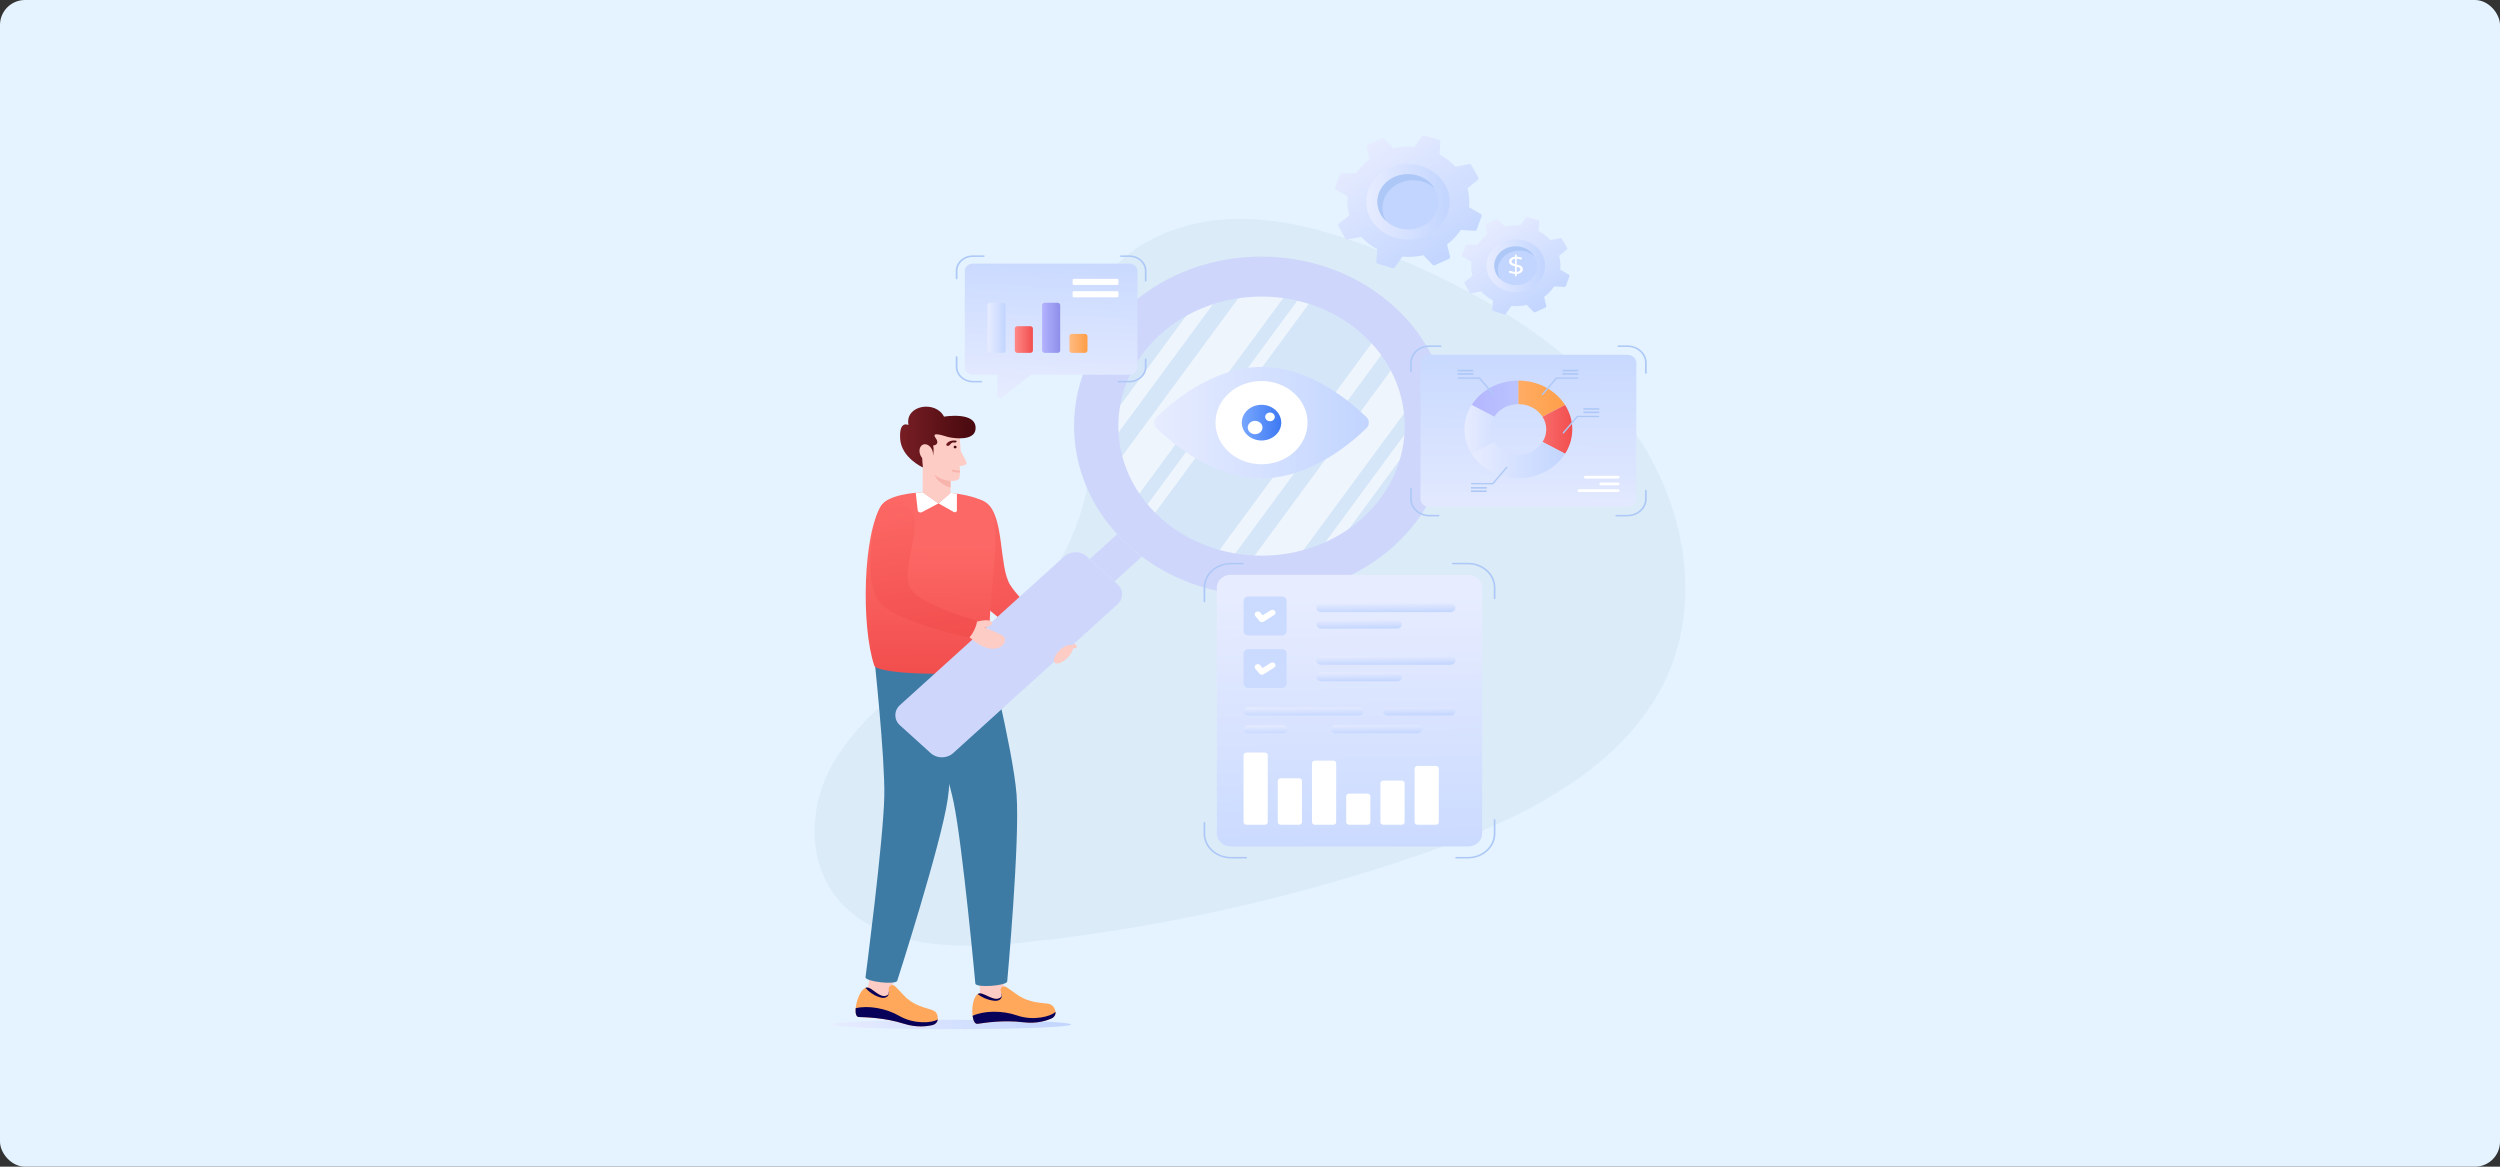 <svg width="1200" height="560" viewBox="0 0 1200 560" fill="none" xmlns="http://www.w3.org/2000/svg">
<rect x="0" y="0" width="1200" height="560" fill="#333333" stroke="none"/>
<rect width="1200" height="560" rx="12" fill="#E4F3FF"/>
<g clip-path="url(#clip0_1723_28074)">
<path d="M456.819 493.999C488.441 493.999 514.076 492.993 514.076 491.752C514.076 490.51 488.441 489.504 456.819 489.504C425.197 489.504 399.562 490.51 399.562 491.752C399.562 492.993 425.197 493.999 456.819 493.999Z" fill="url(#paint0_linear_1723_28074)"/>
<path d="M460.71 313.892C499.598 295.024 523.15 255.251 523.805 215.329C524.228 189.554 515.182 162.204 527.403 138.918C538.336 118.086 564.486 106.368 589.94 105.182C615.394 103.995 640.326 111.69 663.654 120.98C709.516 139.242 753.283 165.116 781.295 202.707C809.306 240.297 818.999 291.145 796.648 331.721C774.168 372.529 725.441 395.369 678.258 411.385C618.469 431.681 555.976 445.445 492.567 452.285C461.838 455.6 426.282 455.743 405.374 435.099C386.505 416.467 387.412 386.304 401.133 364.293C414.854 342.282 436.231 326.061 460.71 313.892Z" fill="#DBEBF8"/>
<path opacity="0.2" d="M659.297 253.596C629.583 280.481 581.426 280.481 551.712 253.596C521.958 226.667 521.958 183.095 551.664 156.217C581.377 129.333 629.534 129.333 659.297 156.254C689.002 183.139 689.002 226.711 659.297 253.596Z" fill="#C2D5FF"/>
<path d="M507.752 317.607C506.243 316.972 505.619 314.96 504.625 313.026L510.172 307.646C510.172 307.646 517.078 308.485 516.905 310.467C516.791 311.763 512.452 311.065 512.452 311.065C512.452 311.065 510.226 318.647 507.752 317.607Z" fill="#FDCCC5"/>
<path d="M481.517 472.189L484.338 481.843L470.8 482.556L470.172 472.787L481.517 472.189Z" fill="#FDCCC5"/>
<path d="M506.627 485.707L506.628 485.715L506.629 485.739C506.791 487.003 506.068 488.225 504.798 488.807C502.351 489.926 497.601 491.473 491.169 490.684C481.553 489.492 472.738 490.938 469.237 491.437C468.003 491.615 467.225 490.045 466.889 487.864C466.874 487.769 466.859 487.673 466.853 487.577C466.386 484.058 467.069 479.175 468.916 477.451C469.033 477.341 469.152 477.246 469.28 477.159C469.433 477.054 469.597 476.973 469.771 476.915C472.35 476.055 477.732 481.697 480.644 478.404C480.968 478.049 480.82 477.404 480.611 476.642C480.517 476.301 480.413 475.928 480.327 475.554C480.247 475.19 480.327 474.802 480.48 474.435C480.876 473.49 482.208 473.201 483.081 473.833C483.775 474.335 484.759 475.019 486.098 475.894C486.339 476.051 486.574 476.24 486.817 476.428C486.985 476.548 487.154 476.676 487.331 476.804C487.949 477.278 488.572 477.696 489.183 478.067C489.443 478.23 489.701 478.378 489.951 478.526C490.615 478.885 491.259 479.206 491.909 479.485C492.183 479.608 492.458 479.722 492.74 479.828C498.333 481.965 503.067 481.128 504.852 482.451C505.982 483.277 506.437 484.55 506.615 485.652C506.625 485.667 506.626 485.691 506.627 485.707Z" fill="#FFA75B"/>
<path d="M504.798 488.81C502.351 489.924 497.596 491.47 491.169 490.683C481.549 489.491 472.737 490.939 469.231 491.442C468.002 491.616 467.219 490.043 466.886 487.868C466.872 487.773 466.858 487.677 466.852 487.576C472.402 485.039 481.166 484.969 488.217 487.424C495.936 490.11 504.405 487.963 506.602 485.71C506.609 485.705 506.615 485.706 506.621 485.712C506.626 485.718 506.62 485.717 506.62 485.717C506.625 485.723 506.624 485.734 506.624 485.74C506.791 487.004 506.068 488.23 504.798 488.81Z" fill="#070159"/>
<path d="M480.935 477.905C480.911 478.639 480.567 479.374 479.929 479.834C479.478 480.156 478.901 480.323 478.326 480.378C477.742 480.433 477.16 480.375 476.594 480.284C475.875 480.177 475.162 480.021 474.472 479.816C473.229 479.447 472.039 478.929 470.939 478.287C470.393 477.961 469.872 477.61 469.376 477.226C469.348 477.203 469.31 477.181 469.273 477.159C469.427 477.054 469.591 476.973 469.765 476.915C472.344 476.055 477.726 481.698 480.638 478.404C480.962 478.049 480.814 477.405 480.604 476.643C480.86 477.016 480.951 477.462 480.935 477.905Z" fill="#070159"/>
<path d="M457.8 385.348C454.112 367.325 438.472 321.281 436.242 314.675L470.715 297.65C472.512 305.125 486.352 360.154 487.953 381.403C489.61 403.396 483.474 470.979 483.474 470.979C483.672 473.19 468.367 474.313 468.169 472.102C468.169 472.102 462.105 406.388 457.8 385.348L457.8 385.348Z" fill="#3D7BA5"/>
<path d="M428.51 471.524L429.14 481.493L415.719 479.742L417.262 470.057L428.51 471.524Z" fill="#FDCCC5"/>
<path d="M450.114 489.312L450.113 489.32L450.109 489.344C449.988 490.611 449.01 491.677 447.636 492.018C444.992 492.672 439.996 493.328 433.869 491.391C424.71 488.483 415.753 488.305 412.213 488.16C410.964 488.111 410.549 486.433 410.702 484.235C410.708 484.139 410.715 484.042 410.73 483.947C411.051 480.415 412.799 475.754 414.989 474.399C415.129 474.312 415.266 474.241 415.41 474.178C415.584 474.103 415.762 474.054 415.946 474.029C418.663 473.652 422.689 480.155 426.27 477.455C426.666 477.165 426.663 476.507 426.626 475.723C426.611 475.371 426.591 474.987 426.589 474.605C426.591 474.234 426.755 473.868 426.987 473.536C427.584 472.682 428.952 472.64 429.668 473.417C430.237 474.034 431.05 474.882 432.168 475.983C432.37 476.18 432.558 476.407 432.755 476.636C432.893 476.784 433.03 476.94 433.175 477.097C433.676 477.674 434.194 478.196 434.711 478.67C434.929 478.877 435.15 479.068 435.362 479.258C435.933 479.73 436.493 480.161 437.068 480.553C437.31 480.722 437.553 480.884 437.807 481.039C442.814 484.145 447.638 484.181 449.094 485.8C450.019 486.814 450.184 488.143 450.114 489.255C450.121 489.272 450.117 489.296 450.114 489.312H450.114Z" fill="#FFA75B"/>
<path d="M447.641 492.021C444.997 492.669 439.996 493.324 433.873 491.39C424.712 488.48 415.757 488.305 412.21 488.164C410.968 488.111 410.548 486.429 410.702 484.238C410.71 484.141 410.718 484.045 410.733 483.945C416.732 482.463 425.336 483.98 431.701 487.662C438.67 491.69 447.443 491.119 450.094 489.309C450.102 489.305 450.107 489.307 450.112 489.314C450.116 489.321 450.11 489.319 450.11 489.319C450.114 489.326 450.11 489.337 450.108 489.342C449.993 490.612 449.013 491.682 447.641 492.021L447.641 492.021Z" fill="#070159"/>
<path d="M426.675 477.018C426.489 477.733 425.99 478.391 425.263 478.727C424.75 478.96 424.148 479.02 423.573 478.969C422.988 478.917 422.431 478.755 421.896 478.563C421.215 478.328 420.551 478.047 419.921 477.721C418.785 477.134 417.733 476.412 416.797 475.584C416.334 475.166 415.901 474.728 415.499 474.261C415.477 474.234 415.445 474.206 415.414 474.177C415.588 474.102 415.766 474.052 415.95 474.028C418.666 473.651 422.693 480.154 426.273 477.453C426.67 477.164 426.667 476.506 426.63 475.721C426.798 476.133 426.789 476.587 426.675 477.018Z" fill="#070159"/>
<path d="M424.464 382.144C424.834 363.818 419.687 315.874 418.962 308.998L456.501 298.555C456.61 306.204 458.008 362.626 454.88 383.735C451.643 405.584 430.693 470.691 430.693 470.691C430.399 472.893 415.155 471.224 415.45 469.022C415.45 469.022 424.032 403.538 424.464 382.144Z" fill="#3D7BA5"/>
<path d="M511.076 307.462L504.906 313.907C504.906 313.907 477.485 297.16 471.363 289.07C463.952 279.273 457.195 249.759 460.092 242.688C461.604 238.969 469.313 237.959 473.77 241.565C482.037 248.253 479.525 271.6 484.713 280.474C489.362 288.434 511.076 307.462 511.076 307.462H511.076Z" fill="url(#paint1_linear_1723_28074)"/>
<path d="M475.592 319.681C475.169 324.767 423.031 324.532 419.72 319.681C413.232 300.688 414.205 255.664 423.271 242.392C429.277 233.588 467.017 234.651 473.831 242.157C483.504 252.817 471.993 289.131 475.592 319.681Z" fill="url(#paint2_linear_1723_28074)"/>
<path d="M460.617 223.76C460.617 223.76 460.727 224.683 460.755 225.831C460.782 226.13 460.782 226.442 460.782 226.767C460.782 228.064 460.658 229.411 460.203 229.948C459.624 230.609 458.121 230.933 456.246 230.859V236.591L450.454 241.629L442.879 236.271L442.912 223.897C440.94 222.225 438.113 219.156 440.416 216.736C442.098 214.964 444.249 217.285 444.498 217.559C444.359 217.035 441.588 206.555 450.758 204.422C460.175 202.251 460.616 209.4 460.616 209.4L461.182 216.661C461.182 216.661 463.733 220.82 463.94 222.392C464.078 223.44 460.617 223.76 460.617 223.76Z" fill="#FDCCC5"/>
<path d="M454.988 209.75C458.339 210.581 467.741 211.617 468.258 206.006C469.065 197.255 453.118 199.987 453.118 199.987C449.059 191.984 434.205 194.46 436.077 204.013C436.077 204.013 431.488 201.546 432.075 210.633C432.663 219.72 442.912 224.339 442.912 224.339C443.417 224.341 441.061 216.126 445.148 216.162C446.111 216.171 447.885 218.614 447.885 218.614C448.154 216.814 448.277 215.131 447.885 213.861C447.885 213.861 451.508 213.635 449.074 210.208C446.641 206.78 453.557 209.395 454.988 209.75H454.988Z" fill="url(#paint3_linear_1723_28074)"/>
<path d="M447.588 216.397C448.272 218.539 447.486 220.627 445.831 221.06C444.176 221.493 442.281 220.106 441.597 217.964C440.916 215.832 441.702 213.744 443.357 213.311C445.011 212.879 446.907 214.266 447.588 216.397Z" fill="#FDCCC5"/>
<path d="M456.25 230.858C456.25 230.858 452.901 230.936 448.5 227.977C448.5 227.977 449.914 232.043 456.25 234.058V230.858Z" fill="#F7B4AD"/>
<path d="M459.165 214.58C459.165 214.933 458.848 215.226 458.457 215.226C458.067 215.226 457.75 214.933 457.75 214.58C457.75 214.226 458.067 213.939 458.457 213.939C458.848 213.939 459.165 214.226 459.165 214.58Z" fill="#47090E"/>
<path d="M454.708 212.565C454.521 212.735 454.349 212.927 454.266 213.154C454.183 213.382 454.203 213.651 454.372 213.835C454.628 214.116 455.132 214.101 455.476 213.91C455.819 213.72 456.047 213.403 456.286 213.11C456.526 212.817 456.812 212.524 457.2 212.426C457.439 212.366 457.691 212.387 457.938 212.406C458.185 212.425 458.439 212.441 458.675 212.373C459.003 212.28 459.338 211.919 459.068 211.616C458.895 211.421 458.507 211.497 458.258 211.472C457.429 211.39 456.593 211.509 455.84 211.839C455.422 212.022 455.035 212.266 454.708 212.565L454.708 212.565Z" fill="url(#paint4_linear_1723_28074)"/>
<path d="M460.781 226.768C460.505 226.793 460.243 226.806 459.995 226.806C458.436 226.806 457.237 226.344 457.154 226.307C456.906 226.207 456.782 225.933 456.892 225.695C457.016 225.458 457.32 225.358 457.582 225.458C457.609 225.471 459.071 226.032 460.753 225.833C460.781 226.132 460.781 226.444 460.781 226.768Z" fill="#F7B4AD"/>
<path d="M450.453 241.631L457.845 245.767C458.486 246.125 459.312 245.709 459.312 245.027V236.957C458.296 236.821 457.272 236.7 456.241 236.594L450.453 241.631Z" fill="white"/>
<path d="M450.468 241.63L442.521 245.83C441.674 246.277 440.6 245.783 440.5 244.9L439.555 236.474L442.879 236.271L450.468 241.63Z" fill="white"/>
<path d="M548.104 267.193L534.932 279.111L523.055 268.364L536.237 256.438C538.021 258.382 539.911 260.266 541.926 262.089C543.921 263.894 545.984 265.587 548.104 267.193Z" fill="#CED7FB"/>
<path d="M457.48 361.516L536.382 290.126C539.343 287.447 539.343 283.105 536.382 280.426L521.601 267.052C518.64 264.373 513.841 264.373 510.881 267.052L431.978 338.442C429.018 341.121 429.018 345.463 431.978 348.142L446.76 361.516C449.72 364.195 454.52 364.195 457.48 361.516Z" fill="#CED7FB"/>
<path d="M506.404 318.209C507.604 319.105 510.278 317.887 512.524 315.581C514.771 313.275 515.733 310.762 514.533 309.866C513.334 308.97 510.545 310.11 508.298 312.416C506.051 314.722 505.205 317.313 506.404 318.209Z" fill="#FDCCC5"/>
<path d="M468.311 298.571C468.311 298.571 475.523 296.384 476.213 298.961C476.607 300.435 472.628 301.201 472.628 301.201C472.628 301.201 478.493 303.562 481.042 304.976C485.713 307.568 478.015 317.739 465.062 305.547L468.311 298.571H468.311Z" fill="#FDCCC5"/>
<path d="M464.823 305.92C464.823 305.92 429.297 298.457 421.838 288.677C414.311 278.827 418.527 247.895 423.186 242.487C427.507 237.47 433.167 239.134 437.401 244.847C443.196 252.658 432.3 273.524 436.689 281.902C441.184 290.471 468.625 297.865 468.625 297.865C469.943 298.378 466.141 306.434 464.823 305.92Z" fill="url(#paint5_linear_1723_28074)"/>
<path d="M695.988 123.18L694.577 117.309C697.237 115.327 699.434 112.977 701.139 110.388L707.779 110.758C708.26 110.793 708.698 110.523 708.85 110.106L711.14 103.794C711.291 103.377 711.115 102.924 710.725 102.686L705.114 99.433C705.457 96.424 705.206 93.361 704.362 90.338L709.343 86.366C709.71 86.059 709.81 85.596 709.583 85.19L706.28 79.281C706.064 78.893 705.582 78.673 705.101 78.777L698.603 80.034C696.412 77.628 693.845 75.649 690.963 74.115L691.393 68.098C691.401 67.654 691.102 67.257 690.641 67.12L683.665 65.049C683.204 64.912 682.704 65.071 682.45 65.442L678.845 70.501C675.529 70.209 672.135 70.418 668.794 71.181L664.414 66.692C664.095 66.351 663.552 66.252 663.124 66.448L656.573 69.445C656.144 69.641 655.911 70.096 656.026 70.531L657.406 76.392C654.766 78.365 652.569 80.715 650.864 83.305L644.224 82.934C643.743 82.899 643.284 83.178 643.132 83.596L640.842 89.907C640.691 90.324 640.868 90.777 641.288 91.025L646.899 94.278C646.557 97.287 646.777 100.34 647.641 103.354L642.67 107.345C642.293 107.633 642.203 108.115 642.42 108.502L645.723 114.412C645.95 114.818 646.421 115.019 646.912 114.934L653.4 113.658C655.57 116.074 658.168 118.062 661.05 119.595L660.621 125.613C660.582 126.048 660.88 126.444 661.341 126.582L668.317 128.653C668.778 128.79 669.299 128.621 669.553 128.25L673.158 123.192C676.474 123.483 679.868 123.275 683.189 122.521L687.599 127.019C687.918 127.36 688.45 127.441 688.879 127.245L695.43 124.247C695.859 124.051 696.102 123.615 695.988 123.18V123.18ZM663.97 102.351C660.605 96.331 663.269 88.991 669.902 85.956C676.555 82.911 684.668 85.321 688.033 91.341C691.397 97.361 688.734 104.701 682.081 107.746C675.448 110.781 667.335 108.371 663.97 102.351Z" fill="url(#paint6_linear_1723_28074)"/>
<path d="M695.827 96.846C695.827 106.849 686.865 114.952 675.816 114.952C664.767 114.952 655.805 106.849 655.805 96.846C655.805 86.842 664.767 78.746 675.816 78.746C686.865 78.746 695.827 86.849 695.827 96.846Z" fill="url(#paint7_linear_1723_28074)"/>
<path d="M690.466 96.847C690.466 104.173 683.903 110.107 675.811 110.107C667.72 110.107 661.156 104.173 661.156 96.847C661.156 89.521 667.72 83.592 675.811 83.592C683.903 83.592 690.466 89.526 690.466 96.847Z" fill="#C2D5FF"/>
<path d="M688.672 90.481C686.018 88.032 682.316 86.52 678.23 86.52C670.143 86.52 663.578 92.454 663.578 99.777C663.578 102.09 664.235 104.268 665.387 106.158C662.778 103.768 661.164 100.477 661.164 96.845C661.164 89.528 667.722 83.594 675.816 83.594C681.359 83.594 686.187 86.378 688.672 90.481L688.672 90.481Z" fill="#ADC8F7"/>
<path d="M742.218 146.84L741.184 142.537C743.133 141.085 744.743 139.362 745.993 137.465L750.859 137.737C751.211 137.762 751.532 137.564 751.644 137.259L753.322 132.633C753.432 132.327 753.303 131.996 753.017 131.821L748.905 129.437C749.157 127.232 748.973 124.987 748.355 122.772L752.005 119.861C752.274 119.636 752.347 119.297 752.181 118.999L749.76 114.669C749.601 114.384 749.248 114.223 748.896 114.299L744.134 115.221C742.528 113.457 740.647 112.007 738.535 110.883L738.85 106.474C738.856 106.148 738.637 105.857 738.299 105.757L733.187 104.239C732.849 104.138 732.482 104.255 732.296 104.527L729.654 108.234C727.225 108.021 724.737 108.173 722.289 108.733L719.079 105.443C718.845 105.193 718.447 105.12 718.133 105.264L713.332 107.461C713.018 107.605 712.848 107.938 712.932 108.256L713.943 112.552C712.009 113.997 710.398 115.72 709.149 117.617L704.283 117.346C703.93 117.32 703.594 117.525 703.483 117.831L701.805 122.456C701.694 122.762 701.823 123.094 702.132 123.275L706.244 125.659C705.992 127.864 706.154 130.102 706.787 132.31L703.144 135.235C702.868 135.446 702.802 135.799 702.961 136.083L705.381 140.414C705.548 140.711 705.893 140.859 706.253 140.797L711.008 139.861C712.598 141.632 714.502 143.089 716.614 144.212L716.299 148.622C716.271 148.941 716.489 149.232 716.827 149.332L721.939 150.851C722.277 150.951 722.659 150.827 722.845 150.555L725.487 146.848C727.917 147.062 730.405 146.909 732.838 146.356L736.07 149.653C736.304 149.903 736.694 149.962 737.008 149.818L741.809 147.621C742.123 147.478 742.302 147.158 742.218 146.84L742.218 146.84ZM718.754 131.576C716.288 127.164 718.24 121.784 723.101 119.56C727.977 117.329 733.922 119.095 736.388 123.506C738.854 127.918 736.902 133.297 732.026 135.529C727.165 137.753 721.22 135.987 718.754 131.576Z" fill="url(#paint8_linear_1723_28074)"/>
<path d="M741.603 127.541C741.603 134.557 735.317 140.24 727.567 140.24C719.817 140.24 713.531 134.557 713.531 127.541C713.531 120.524 719.817 114.846 727.567 114.846C735.317 114.846 741.603 120.529 741.603 127.541Z" fill="url(#paint9_linear_1723_28074)"/>
<path d="M737.847 127.541C737.847 132.679 733.243 136.841 727.568 136.841C721.893 136.841 717.289 132.679 717.289 127.541C717.289 122.403 721.893 118.244 727.568 118.244C733.243 118.244 737.847 122.406 737.847 127.541Z" fill="#C2D5FF"/>
<path d="M730.587 130.372C730.345 130.703 730 130.966 729.553 131.162C729.107 131.359 728.59 131.472 728.003 131.503V132.323C728.003 132.423 727.966 132.506 727.894 132.571C727.822 132.637 727.726 132.669 727.607 132.669C727.496 132.669 727.405 132.638 727.333 132.577C727.26 132.515 727.224 132.431 727.224 132.323V131.503C726.305 131.449 725.446 131.268 724.646 130.96C724.544 130.922 724.459 130.858 724.391 130.77C724.323 130.681 724.289 130.587 724.289 130.487C724.289 130.356 724.338 130.242 724.436 130.146C724.533 130.05 724.659 130.002 724.812 130.002C724.897 130.002 724.978 130.017 725.055 130.048C725.744 130.325 726.467 130.479 727.224 130.51V127.854C726.646 127.715 726.159 127.565 725.763 127.404C725.367 127.242 725.038 127.013 724.774 126.717C724.51 126.42 724.378 126.045 724.378 125.591C724.378 125.19 724.487 124.821 724.704 124.482C724.921 124.143 725.244 123.862 725.674 123.639C726.103 123.416 726.62 123.281 727.224 123.235V122.427C727.224 122.327 727.26 122.242 727.333 122.173C727.405 122.103 727.496 122.068 727.607 122.068C727.718 122.068 727.811 122.103 727.888 122.173C727.964 122.242 728.003 122.327 728.003 122.427V123.223C728.837 123.254 729.577 123.381 730.223 123.604C730.461 123.681 730.581 123.835 730.581 124.067C730.581 124.19 730.534 124.301 730.44 124.401C730.346 124.501 730.223 124.551 730.07 124.551C730.019 124.551 729.951 124.536 729.866 124.505C729.287 124.32 728.666 124.217 728.002 124.193V126.941C728.615 127.072 729.123 127.215 729.528 127.369C729.931 127.523 730.27 127.752 730.542 128.056C730.814 128.36 730.951 128.762 730.951 129.262C730.951 129.671 730.83 130.04 730.587 130.371L730.587 130.372ZM725.967 126.295C726.252 126.48 726.671 126.638 727.224 126.769V124.228C726.714 124.29 726.305 124.43 725.999 124.65C725.693 124.869 725.539 125.156 725.539 125.51C725.539 125.849 725.682 126.11 725.967 126.295ZM729.802 129.194C729.802 128.893 729.651 128.66 729.349 128.495C729.047 128.329 728.598 128.174 728.003 128.027V130.51C729.203 130.433 729.802 129.994 729.802 129.194Z" fill="white"/>
<path d="M736.583 123.077C734.721 121.359 732.125 120.298 729.259 120.298C723.587 120.298 718.982 124.46 718.982 129.597C718.982 131.219 719.443 132.747 720.251 134.072C718.421 132.396 717.289 130.088 717.289 127.54C717.289 122.408 721.889 118.246 727.566 118.246C731.454 118.246 734.84 120.199 736.583 123.077Z" fill="#ADC8F7"/>
<g opacity="0.6">
<path d="M588.228 137.838L530.44 216.363C529.795 212.906 529.448 209.414 529.391 205.913L577.178 140.964C580.778 139.658 584.474 138.613 588.228 137.838Z" fill="white"/>
<path d="M632.204 140.441L550.074 252.068C548.765 250.805 547.504 249.507 546.32 248.175L626.785 138.812C628.604 139.283 630.413 139.831 632.204 140.441Z" fill="white"/>
<path d="M620.152 137.35L542.258 243.202C538.321 237.907 535.299 232.229 533.172 226.351L599.459 136.27C606.36 135.782 613.328 136.139 620.152 137.349V137.35Z" fill="white"/>
<path d="M667.211 164.678L588.268 271.976C585.784 271.462 583.33 270.827 580.914 270.078L662.437 159.287C664.151 161.029 665.739 162.823 667.211 164.678Z" fill="white"/>
<path d="M681.516 207.628L637.559 267.369C634.642 268.597 631.659 269.642 628.617 270.512L681.285 198.945C681.564 201.837 681.641 204.737 681.516 207.628Z" fill="white"/>
<path d="M679.854 190.385L619.361 272.603C612.085 273.83 604.655 274.074 597.32 273.36L672.125 171.688C675.744 177.609 678.324 183.914 679.854 190.385Z" fill="white"/>
</g>
<path d="M669.087 147.032C633.912 115.206 576.99 115.206 541.871 146.982C506.752 178.757 506.752 230.259 541.927 262.085C577.046 293.861 633.968 293.861 669.087 262.086C704.206 230.31 704.206 178.807 669.087 147.032ZM556.962 248.482C530.109 224.186 530.11 184.83 556.906 160.585C583.759 136.289 627.255 136.289 654.107 160.585C680.96 184.881 680.96 224.236 654.107 248.532C627.311 272.777 583.814 272.778 556.962 248.482Z" fill="#CED7FB"/>
<path d="M578.119 289.069C577.894 289.069 577.711 288.904 577.711 288.699V282.052C577.711 275.485 583.615 270.143 590.873 270.143H596.629C596.855 270.143 597.038 270.308 597.038 270.512C597.038 270.716 596.855 270.881 596.629 270.881H590.873C584.066 270.881 578.527 275.892 578.527 282.052V288.699C578.527 288.904 578.345 289.069 578.119 289.069Z" fill="#ADC8F7"/>
<path d="M717.408 287.629C717.183 287.629 717 287.464 717 287.26V282.051C717 275.892 711.462 270.881 704.654 270.881H697.307C697.081 270.881 696.898 270.716 696.898 270.512C696.898 270.308 697.081 270.143 697.307 270.143H704.654C711.912 270.143 717.816 275.485 717.816 282.051V287.26C717.816 287.464 717.634 287.629 717.408 287.629Z" fill="#ADC8F7"/>
<path d="M704.649 412.057H698.893C698.667 412.057 698.484 411.892 698.484 411.688C698.484 411.484 698.667 411.318 698.893 411.318H704.649C711.456 411.318 716.995 406.307 716.995 400.148V393.5C716.995 393.296 717.177 393.131 717.403 393.131C717.628 393.131 717.811 393.296 717.811 393.5V400.148C717.811 406.715 711.906 412.057 704.649 412.057Z" fill="#ADC8F7"/>
<path d="M598.22 412.057H590.873C583.616 412.057 577.711 406.715 577.711 400.148V394.94C577.711 394.736 577.894 394.57 578.119 394.57C578.345 394.57 578.527 394.736 578.527 394.94V400.148C578.527 406.307 584.066 411.318 590.873 411.318H598.22C598.446 411.318 598.628 411.483 598.628 411.688C598.628 411.892 598.446 412.057 598.22 412.057Z" fill="#ADC8F7"/>
<path d="M704.654 275.906H590.878C587.127 275.906 584.086 278.657 584.086 282.051V400.148C584.086 403.542 587.127 406.293 590.878 406.293H704.654C708.405 406.293 711.446 403.542 711.446 400.148V282.051C711.446 278.657 708.405 275.906 704.654 275.906Z" fill="url(#paint10_linear_1723_28074)"/>
<path d="M615.305 286.316H599.192C597.934 286.316 596.914 287.239 596.914 288.378V302.957C596.914 304.095 597.934 305.018 599.192 305.018H615.305C616.563 305.018 617.583 304.095 617.583 302.957V288.378C617.583 287.239 616.563 286.316 615.305 286.316Z" fill="#CBDBFF"/>
<path d="M698.618 291.708C698.618 292.879 697.569 293.827 696.275 293.827H634.194C632.9 293.827 631.852 292.878 631.852 291.708C631.852 290.537 632.901 289.588 634.194 289.588H696.275C697.569 289.588 698.618 290.537 698.618 291.708Z" fill="url(#paint11_linear_1723_28074)"/>
<path d="M672.918 299.624C672.918 300.794 671.87 301.743 670.576 301.743H634.194C632.9 301.743 631.852 300.794 631.852 299.624C631.852 298.453 632.901 297.504 634.194 297.504H670.576C671.87 297.504 672.918 298.453 672.918 299.624Z" fill="url(#paint12_linear_1723_28074)"/>
<path d="M615.305 311.578H599.192C597.934 311.578 596.914 312.501 596.914 313.639V328.218C596.914 329.357 597.934 330.279 599.192 330.279H615.305C616.563 330.279 617.583 329.357 617.583 328.218V313.639C617.583 312.501 616.563 311.578 615.305 311.578Z" fill="#CBDBFF"/>
<path d="M696.275 314.852H634.194C632.9 314.852 631.852 315.801 631.852 316.971V316.971C631.852 318.142 632.9 319.091 634.194 319.091H696.275C697.569 319.091 698.618 318.142 698.618 316.971V316.971C698.618 315.801 697.569 314.852 696.275 314.852Z" fill="url(#paint13_linear_1723_28074)"/>
<path d="M672.918 324.885C672.918 326.056 671.87 327.005 670.576 327.005H634.194C632.9 327.005 631.852 326.056 631.852 324.885C631.852 323.715 632.901 322.766 634.194 322.766H670.576C671.87 322.766 672.918 323.715 672.918 324.885Z" fill="url(#paint14_linear_1723_28074)"/>
<path d="M652.292 339.545H599.042C597.863 339.545 596.906 340.41 596.906 341.478C596.906 342.545 597.863 343.411 599.042 343.411H652.292C653.472 343.411 654.428 342.545 654.428 341.478C654.428 340.41 653.472 339.545 652.292 339.545Z" fill="url(#paint15_linear_1723_28074)"/>
<path d="M663.883 341.478C663.883 342.545 664.839 343.411 666.019 343.411H696.482C697.662 343.411 698.618 342.545 698.618 341.478C698.618 340.41 697.662 339.545 696.482 339.545H666.019C664.839 339.545 663.883 340.41 663.883 341.478Z" fill="url(#paint16_linear_1723_28074)"/>
<path d="M615.924 348.098H599.042C597.863 348.098 596.906 348.963 596.906 350.03V350.031C596.906 351.098 597.863 351.963 599.042 351.963H615.924C617.104 351.963 618.06 351.098 618.06 350.031V350.03C618.06 348.963 617.104 348.098 615.924 348.098Z" fill="url(#paint17_linear_1723_28074)"/>
<path d="M680.391 348.098H641.074C639.894 348.098 638.938 348.963 638.938 350.03V350.031C638.938 351.098 639.894 351.963 641.074 351.963H680.391C681.57 351.963 682.527 351.098 682.527 350.031V350.03C682.527 348.963 681.57 348.098 680.391 348.098Z" fill="url(#paint18_linear_1723_28074)"/>
<path d="M607.102 361.229H598.328C597.543 361.229 596.906 361.805 596.906 362.515V394.596C596.906 395.306 597.543 395.882 598.328 395.882H607.102C607.887 395.882 608.524 395.306 608.524 394.596V362.515C608.524 361.805 607.887 361.229 607.102 361.229Z" fill="white"/>
<path d="M623.524 373.553H614.75C613.965 373.553 613.328 374.129 613.328 374.839V394.597C613.328 395.308 613.965 395.884 614.75 395.884H623.524C624.309 395.884 624.946 395.308 624.946 394.597V374.839C624.946 374.129 624.309 373.553 623.524 373.553Z" fill="white"/>
<path d="M639.946 365.086H631.172C630.387 365.086 629.75 365.662 629.75 366.372V394.597C629.75 395.308 630.387 395.884 631.172 395.884H639.946C640.731 395.884 641.367 395.308 641.367 394.597V366.372C641.367 365.662 640.731 365.086 639.946 365.086Z" fill="white"/>
<path d="M656.367 380.932H647.594C646.808 380.932 646.172 381.508 646.172 382.218V394.596C646.172 395.307 646.808 395.883 647.594 395.883H656.367C657.153 395.883 657.789 395.307 657.789 394.596V382.218C657.789 381.508 657.153 380.932 656.367 380.932Z" fill="white"/>
<path d="M672.789 374.689H664.016C663.23 374.689 662.594 375.265 662.594 375.976V394.597C662.594 395.308 663.23 395.884 664.016 395.884H672.789C673.575 395.884 674.211 395.308 674.211 394.597V375.976C674.211 375.265 673.575 374.689 672.789 374.689Z" fill="white"/>
<path d="M689.203 367.643H680.43C679.644 367.643 679.008 368.219 679.008 368.929V394.597C679.008 395.307 679.644 395.883 680.43 395.883H689.203C689.989 395.883 690.625 395.307 690.625 394.597V368.929C690.625 368.219 689.989 367.643 689.203 367.643Z" fill="white"/>
<path d="M605.72 298.617C605.265 298.617 604.816 298.428 604.524 298.074L602.545 295.671C602.053 295.074 602.19 294.229 602.85 293.784C603.509 293.339 604.443 293.462 604.935 294.06L606.048 295.411L609.9 292.962C610.573 292.534 611.502 292.681 611.976 293.29C612.449 293.9 612.287 294.741 611.614 295.169L606.576 298.372C606.316 298.537 606.017 298.617 605.72 298.617Z" fill="white"/>
<path d="M605.72 323.879C605.265 323.879 604.816 323.69 604.524 323.336L602.545 320.933C602.053 320.336 602.19 319.491 602.85 319.046C603.509 318.601 604.443 318.724 604.935 319.321L606.048 320.672L609.9 318.224C610.573 317.795 611.502 317.943 611.976 318.552C612.449 319.161 612.287 320.003 611.614 320.431L606.576 323.633C606.316 323.799 606.017 323.879 605.72 323.879Z" fill="white"/>
<path d="M655.89 200.229C657.413 201.725 657.413 204.016 655.89 205.512C649.019 212.261 629.07 229.607 605.532 229.607C581.993 229.607 562.044 212.261 555.174 205.512C553.65 204.016 553.65 201.725 555.174 200.229C562.044 193.48 581.993 176.135 605.532 176.135C629.07 176.135 649.019 193.48 655.89 200.229Z" fill="url(#paint19_linear_1723_28074)"/>
<path d="M621.146 217.001C629.772 209.196 629.772 196.542 621.146 188.737C612.52 180.932 598.534 180.932 589.908 188.737C581.282 196.542 581.282 209.196 589.908 217.001C598.534 224.806 612.52 224.806 621.146 217.001Z" fill="white"/>
<path d="M614.994 203.155C615.168 198.427 611.074 194.467 605.849 194.31C600.624 194.152 596.247 197.857 596.073 202.585C595.899 207.312 599.994 211.272 605.219 211.43C610.444 211.587 614.82 207.882 614.994 203.155Z" fill="url(#paint20_linear_1723_28074)"/>
<path d="M602.45 208.42C604.407 208.42 605.993 206.985 605.993 205.214C605.993 203.443 604.407 202.008 602.45 202.008C600.493 202.008 598.906 203.443 598.906 205.214C598.906 206.985 600.493 208.42 602.45 208.42Z" fill="white"/>
<path d="M609.594 202.195C610.871 202.195 611.907 201.258 611.907 200.102C611.907 198.947 610.871 198.01 609.594 198.01C608.317 198.01 607.281 198.947 607.281 200.102C607.281 201.258 608.317 202.195 609.594 202.195Z" fill="white"/>
<path d="M549.918 135.14C549.692 135.14 549.51 134.975 549.51 134.771V130.023C549.51 126.324 546.183 123.315 542.094 123.315H538.041C537.815 123.315 537.633 123.15 537.633 122.946C537.633 122.741 537.815 122.576 538.041 122.576H542.094C546.633 122.576 550.326 125.917 550.326 130.023V134.771C550.326 134.975 550.144 135.14 549.918 135.14Z" fill="#ADC8F7"/>
<path d="M542.1 183.545H536.854C536.628 183.545 536.445 183.38 536.445 183.176C536.445 182.972 536.628 182.807 536.854 182.807H542.1C546.189 182.807 549.515 179.797 549.515 176.098V172.43C549.515 172.226 549.697 172.061 549.923 172.061C550.148 172.061 550.331 172.226 550.331 172.43V176.098C550.331 180.204 546.639 183.545 542.1 183.545Z" fill="#ADC8F7"/>
<path d="M471.043 183.544H466.99C462.451 183.544 458.758 180.204 458.758 176.097V171.35C458.758 171.146 458.94 170.98 459.166 170.98C459.392 170.98 459.574 171.146 459.574 171.35V176.097C459.574 179.796 462.901 182.806 466.99 182.806H471.043C471.269 182.806 471.452 182.971 471.452 183.175C471.452 183.379 471.269 183.544 471.043 183.544Z" fill="#ADC8F7"/>
<path d="M459.166 134.061C458.94 134.061 458.758 133.896 458.758 133.692V130.024C458.758 125.917 462.45 122.576 466.988 122.576H472.235C472.461 122.576 472.644 122.741 472.644 122.946C472.644 123.15 472.461 123.315 472.235 123.315H466.988C462.9 123.315 459.574 126.324 459.574 130.024V133.692C459.574 133.896 459.392 134.061 459.166 134.061Z" fill="#ADC8F7"/>
<path d="M545.958 130.024V176.368C545.958 178.297 544.23 179.861 542.098 179.861H494.861L481.145 190.601C480.167 191.367 478.647 190.739 478.647 189.568V179.861H466.985C464.853 179.861 463.125 178.297 463.125 176.368V130.024C463.125 128.095 464.853 126.531 466.985 126.531H542.098C544.23 126.531 545.958 128.095 545.958 130.024Z" fill="url(#paint21_linear_1723_28074)"/>
<path d="M481.431 145.316H475.279C474.581 145.316 474.016 145.828 474.016 146.46V168.233C474.016 168.865 474.581 169.377 475.279 169.377H481.431C482.129 169.377 482.695 168.865 482.695 168.233V146.46C482.695 145.828 482.129 145.316 481.431 145.316Z" fill="url(#paint22_linear_1723_28074)"/>
<path d="M494.533 156.572H488.381C487.683 156.572 487.117 157.084 487.117 157.716V168.233C487.117 168.864 487.683 169.376 488.381 169.376H494.533C495.231 169.376 495.797 168.864 495.797 168.233V157.716C495.797 157.084 495.231 156.572 494.533 156.572Z" fill="url(#paint23_linear_1723_28074)"/>
<path d="M507.627 145.316H501.475C500.777 145.316 500.211 145.828 500.211 146.46V168.233C500.211 168.865 500.777 169.377 501.475 169.377H507.627C508.325 169.377 508.89 168.865 508.89 168.233V146.46C508.89 145.828 508.325 145.316 507.627 145.316Z" fill="url(#paint24_linear_1723_28074)"/>
<path d="M520.728 160.258H514.576C513.878 160.258 513.312 160.77 513.312 161.401V168.234C513.312 168.865 513.878 169.377 514.576 169.377H520.728C521.426 169.377 521.992 168.865 521.992 168.234V161.401C521.992 160.77 521.426 160.258 520.728 160.258Z" fill="url(#paint25_linear_1723_28074)"/>
<path d="M536.305 133.842H515.404C515.103 133.842 514.859 134.063 514.859 134.335V136.285C514.859 136.557 515.103 136.778 515.404 136.778H536.305C536.606 136.778 536.85 136.557 536.85 136.285V134.335C536.85 134.063 536.606 133.842 536.305 133.842Z" fill="white"/>
<path d="M536.305 139.77H515.404C515.103 139.77 514.859 139.99 514.859 140.263V142.213C514.859 142.485 515.103 142.706 515.404 142.706H536.305C536.606 142.706 536.85 142.485 536.85 142.213V140.263C536.85 139.99 536.606 139.77 536.305 139.77Z" fill="white"/>
<path d="M677.268 178.528C677.042 178.528 676.859 178.363 676.859 178.159V174.155C676.859 169.545 681.004 165.795 686.099 165.795H691.514C691.739 165.795 691.922 165.96 691.922 166.164C691.922 166.368 691.739 166.534 691.514 166.534H686.099C681.454 166.534 677.676 169.952 677.676 174.154V178.159C677.676 178.363 677.493 178.528 677.268 178.528Z" fill="#ADC8F7"/>
<path d="M790.016 179.423C789.791 179.423 789.608 179.258 789.608 179.054V174.154C789.608 169.952 785.83 166.534 781.185 166.534H776.76C776.534 166.534 776.352 166.368 776.352 166.164C776.352 165.96 776.534 165.795 776.76 165.795H781.185C786.28 165.795 790.425 169.545 790.425 174.155V179.054C790.425 179.258 790.242 179.423 790.016 179.423L790.016 179.423Z" fill="#ADC8F7"/>
<path d="M781.19 247.86H775.775C775.55 247.86 775.367 247.695 775.367 247.491C775.367 247.287 775.55 247.121 775.775 247.121H781.19C785.835 247.121 789.613 243.703 789.613 239.501V235.496C789.613 235.292 789.796 235.127 790.021 235.127C790.247 235.127 790.43 235.292 790.43 235.496V239.501C790.43 244.11 786.285 247.86 781.19 247.86Z" fill="#ADC8F7"/>
<path d="M690.524 247.861H686.099C681.004 247.861 676.859 244.111 676.859 239.501V234.602C676.859 234.398 677.042 234.232 677.268 234.232C677.493 234.232 677.676 234.398 677.676 234.602V239.501C677.676 243.704 681.454 247.122 686.099 247.122H690.524C690.75 247.122 690.932 247.287 690.932 247.491C690.932 247.696 690.75 247.861 690.524 247.861Z" fill="#ADC8F7"/>
<path d="M781.186 170.312H686.096C683.752 170.312 681.852 172.032 681.852 174.153V239.5C681.852 241.621 683.752 243.34 686.096 243.34H781.186C783.53 243.34 785.43 241.621 785.43 239.5V174.153C785.43 172.032 783.53 170.312 781.186 170.312Z" fill="url(#paint26_linear_1723_28074)"/>
<path d="M728.819 182.682V193.98C723.867 193.98 719.547 196.411 717.23 200.026L706.422 194.38C708.654 190.883 711.862 187.957 715.707 185.908C719.553 183.859 724.036 182.682 728.819 182.682Z" fill="url(#paint27_linear_1723_28074)"/>
<path d="M751.216 194.38L740.402 200.026C738.085 196.412 733.758 193.98 728.812 193.98V182.682C738.391 182.682 746.739 187.386 751.216 194.38Z" fill="url(#paint28_linear_1723_28074)"/>
<path d="M754.696 206.091C754.696 210.354 753.433 214.345 751.234 217.79L740.419 212.138C741.558 210.36 742.209 208.299 742.209 206.097C742.209 203.883 741.552 201.811 740.406 200.027L751.221 194.381C753.427 197.825 754.696 201.823 754.696 206.091Z" fill="url(#paint29_linear_1723_28074)"/>
<path d="M715.426 206.097C715.426 208.299 716.076 210.365 717.215 212.143L706.407 217.79C704.208 214.345 702.945 210.354 702.945 206.091C702.945 201.829 704.214 197.825 706.42 194.381L717.228 200.027C716.083 201.811 715.426 203.883 715.426 206.097L715.426 206.097Z" fill="url(#paint30_linear_1723_28074)"/>
<path d="M751.233 217.789C746.756 224.789 738.401 229.505 728.816 229.505V229.511C719.232 229.511 710.877 224.795 706.406 217.789L717.214 212.143C719.524 215.769 723.852 218.207 728.816 218.207C733.781 218.207 738.108 215.763 740.418 212.137L751.233 217.789Z" fill="url(#paint31_linear_1723_28074)"/>
<path d="M750.409 208.097C750.335 208.097 750.26 208.076 750.197 208.032C750.046 207.926 750.018 207.729 750.135 207.592L756.873 199.706C756.938 199.629 757.04 199.584 757.147 199.584H767.284C767.475 199.584 767.631 199.724 767.631 199.898C767.631 200.071 767.475 200.212 767.284 200.212H757.318L750.684 207.975C750.616 208.055 750.513 208.097 750.409 208.097Z" fill="#ADC8F7"/>
<path d="M767.631 195.918H760.047V196.687H767.631V195.918Z" fill="#ADC8F7"/>
<path d="M767.631 197.531H760.047V198.301H767.631V197.531Z" fill="#ADC8F7"/>
<path d="M740.362 189.679C740.288 189.679 740.214 189.658 740.151 189.614C739.999 189.508 739.971 189.311 740.088 189.174L746.826 181.288C746.892 181.211 746.993 181.166 747.1 181.166H757.237C757.428 181.166 757.584 181.306 757.584 181.48C757.584 181.653 757.428 181.794 757.237 181.794H747.271L740.637 189.557C740.569 189.637 740.466 189.679 740.362 189.679Z" fill="#ADC8F7"/>
<path d="M757.584 177.498H750V178.268H757.584V177.498Z" fill="#ADC8F7"/>
<path d="M757.584 179.113H750V179.883H757.584V179.113Z" fill="#ADC8F7"/>
<path d="M716.877 189.679C716.951 189.679 717.026 189.658 717.089 189.614C717.241 189.508 717.269 189.311 717.152 189.174L710.414 181.288C710.348 181.211 710.247 181.166 710.14 181.166H700.003C699.812 181.166 699.656 181.306 699.656 181.48C699.656 181.653 699.812 181.794 700.003 181.794H709.969L716.603 189.557C716.671 189.637 716.774 189.679 716.878 189.679H716.877Z" fill="#ADC8F7"/>
<path d="M707.24 177.498H699.656V178.268H707.24V177.498Z" fill="#ADC8F7"/>
<path d="M707.24 179.113H699.656V179.883H707.24V179.113Z" fill="#ADC8F7"/>
<path d="M723.268 223.977C723.342 223.977 723.417 223.998 723.48 224.042C723.632 224.148 723.66 224.345 723.542 224.482L716.805 232.368C716.739 232.445 716.638 232.49 716.53 232.49H706.394C706.202 232.49 706.047 232.35 706.047 232.176C706.047 232.003 706.202 231.862 706.394 231.862H716.36L722.993 224.099C723.062 224.019 723.165 223.977 723.268 223.977L723.268 223.977Z" fill="#ADC8F7"/>
<path d="M713.631 235.387H706.047V236.156H713.631V235.387Z" fill="#ADC8F7"/>
<path d="M713.631 233.771H706.047V234.541H713.631V233.771Z" fill="#ADC8F7"/>
<path d="M777.399 235.49C777.399 235.858 777.07 236.157 776.663 236.157H757.939C757.533 236.157 757.203 235.858 757.203 235.49C757.203 235.122 757.533 234.824 757.939 234.824H776.663C777.07 234.824 777.399 235.123 777.399 235.49Z" fill="white"/>
<path d="M777.396 232.274C777.396 232.642 777.066 232.94 776.659 232.94H768.432C768.025 232.94 767.695 232.641 767.695 232.274C767.695 231.906 768.025 231.607 768.432 231.607H776.659C777.066 231.607 777.396 231.906 777.396 232.274Z" fill="white"/>
<path d="M777.394 229.059C777.394 229.427 777.064 229.725 776.657 229.725H761.057C760.65 229.725 760.32 229.427 760.32 229.059C760.32 228.691 760.65 228.393 761.057 228.393H776.657C777.064 228.393 777.394 228.691 777.394 229.059Z" fill="white"/>
</g>
<defs>
<linearGradient id="paint0_linear_1723_28074" x1="399.562" y1="491.752" x2="514.076" y2="491.752" gradientUnits="userSpaceOnUse">
<stop stop-color="#E7ECFF"/>
<stop offset="1" stop-color="#C2D5FF"/>
</linearGradient>
<linearGradient id="paint1_linear_1723_28074" x1="466.155" y1="238.978" x2="492.933" y2="317.966" gradientUnits="userSpaceOnUse">
<stop stop-color="#FC6865"/>
<stop offset="1" stop-color="#F24E4E"/>
</linearGradient>
<linearGradient id="paint2_linear_1723_28074" x1="446.702" y1="262.882" x2="446.531" y2="322.016" gradientUnits="userSpaceOnUse">
<stop stop-color="#FC6865"/>
<stop offset="1" stop-color="#F24E4E"/>
</linearGradient>
<linearGradient id="paint3_linear_1723_28074" x1="432.024" y1="209.766" x2="468.288" y2="209.766" gradientUnits="userSpaceOnUse">
<stop stop-color="#771E24"/>
<stop offset="1" stop-color="#47090E"/>
</linearGradient>
<linearGradient id="paint4_linear_1723_28074" x1="454.219" y1="212.749" x2="459.167" y2="212.749" gradientUnits="userSpaceOnUse">
<stop stop-color="#771E24"/>
<stop offset="1" stop-color="#47090E"/>
</linearGradient>
<linearGradient id="paint5_linear_1723_28074" x1="434.611" y1="238.602" x2="444.964" y2="308.892" gradientUnits="userSpaceOnUse">
<stop stop-color="#FC6865"/>
<stop offset="1" stop-color="#F24E4E"/>
</linearGradient>
<linearGradient id="paint6_linear_1723_28074" x1="655.441" y1="70.163" x2="691.243" y2="126.917" gradientUnits="userSpaceOnUse">
<stop stop-color="#E7ECFF"/>
<stop offset="1" stop-color="#C2D5FF"/>
</linearGradient>
<linearGradient id="paint7_linear_1723_28074" x1="655.805" y1="96.849" x2="695.827" y2="96.849" gradientUnits="userSpaceOnUse">
<stop stop-color="#E7ECFF"/>
<stop offset="1" stop-color="#C2D5FF"/>
</linearGradient>
<linearGradient id="paint8_linear_1723_28074" x1="712.507" y1="107.99" x2="738.744" y2="149.581" gradientUnits="userSpaceOnUse">
<stop stop-color="#E7ECFF"/>
<stop offset="1" stop-color="#C2D5FF"/>
</linearGradient>
<linearGradient id="paint9_linear_1723_28074" x1="713.531" y1="127.543" x2="741.603" y2="127.543" gradientUnits="userSpaceOnUse">
<stop stop-color="#E7ECFF"/>
<stop offset="1" stop-color="#C2D5FF"/>
</linearGradient>
<linearGradient id="paint10_linear_1723_28074" x1="647.054" y1="287.192" x2="648.716" y2="440.891" gradientUnits="userSpaceOnUse">
<stop stop-color="#E7ECFF"/>
<stop offset="1" stop-color="#C2D5FF"/>
</linearGradient>
<linearGradient id="paint11_linear_1723_28074" x1="665.202" y1="289.252" x2="665.255" y2="294.163" gradientUnits="userSpaceOnUse">
<stop stop-color="#E7ECFF"/>
<stop offset="1" stop-color="#C2D5FF"/>
</linearGradient>
<linearGradient id="paint12_linear_1723_28074" x1="652.354" y1="297.307" x2="652.404" y2="301.94" gradientUnits="userSpaceOnUse">
<stop stop-color="#E7ECFF"/>
<stop offset="1" stop-color="#C2D5FF"/>
</linearGradient>
<linearGradient id="paint13_linear_1723_28074" x1="665.202" y1="314.516" x2="665.256" y2="319.427" gradientUnits="userSpaceOnUse">
<stop stop-color="#E7ECFF"/>
<stop offset="1" stop-color="#C2D5FF"/>
</linearGradient>
<linearGradient id="paint14_linear_1723_28074" x1="652.354" y1="322.569" x2="652.404" y2="327.202" gradientUnits="userSpaceOnUse">
<stop stop-color="#E7ECFF"/>
<stop offset="1" stop-color="#C2D5FF"/>
</linearGradient>
<linearGradient id="paint15_linear_1723_28074" x1="625.638" y1="339.257" x2="625.691" y2="344.171" gradientUnits="userSpaceOnUse">
<stop stop-color="#E7ECFF"/>
<stop offset="1" stop-color="#C2D5FF"/>
</linearGradient>
<linearGradient id="paint16_linear_1723_28074" x1="681.213" y1="338.664" x2="681.267" y2="343.575" gradientUnits="userSpaceOnUse">
<stop stop-color="#E7ECFF"/>
<stop offset="1" stop-color="#C2D5FF"/>
</linearGradient>
<linearGradient id="paint17_linear_1723_28074" x1="607.457" y1="348.006" x2="607.51" y2="352.916" gradientUnits="userSpaceOnUse">
<stop stop-color="#E7ECFF"/>
<stop offset="1" stop-color="#C2D5FF"/>
</linearGradient>
<linearGradient id="paint18_linear_1723_28074" x1="660.698" y1="347.436" x2="660.751" y2="352.348" gradientUnits="userSpaceOnUse">
<stop stop-color="#E7ECFF"/>
<stop offset="1" stop-color="#C2D5FF"/>
</linearGradient>
<linearGradient id="paint19_linear_1723_28074" x1="554.031" y1="202.871" x2="657.032" y2="202.871" gradientUnits="userSpaceOnUse">
<stop stop-color="#E7ECFF"/>
<stop offset="1" stop-color="#C2D5FF"/>
</linearGradient>
<linearGradient id="paint20_linear_1723_28074" x1="596.068" y1="202.87" x2="614.999" y2="202.87" gradientUnits="userSpaceOnUse">
<stop stop-color="#78A7FF"/>
<stop offset="1" stop-color="#3D79F3"/>
</linearGradient>
<linearGradient id="paint21_linear_1723_28074" x1="502.341" y1="192.544" x2="506.116" y2="110.09" gradientUnits="userSpaceOnUse">
<stop stop-color="#E7ECFF"/>
<stop offset="1" stop-color="#C2D5FF"/>
</linearGradient>
<linearGradient id="paint22_linear_1723_28074" x1="474.016" y1="157.346" x2="482.695" y2="157.346" gradientUnits="userSpaceOnUse">
<stop stop-color="#E7ECFF"/>
<stop offset="1" stop-color="#C2D5FF"/>
</linearGradient>
<linearGradient id="paint23_linear_1723_28074" x1="487.117" y1="162.974" x2="495.797" y2="162.974" gradientUnits="userSpaceOnUse">
<stop stop-color="#FF8888"/>
<stop offset="1" stop-color="#F24E4E"/>
</linearGradient>
<linearGradient id="paint24_linear_1723_28074" x1="500.211" y1="157.346" x2="508.89" y2="157.346" gradientUnits="userSpaceOnUse">
<stop stop-color="#B3B3FF"/>
<stop offset="1" stop-color="#8F8FEA"/>
</linearGradient>
<linearGradient id="paint25_linear_1723_28074" x1="513.312" y1="164.817" x2="521.992" y2="164.817" gradientUnits="userSpaceOnUse">
<stop stop-color="#FFBB83"/>
<stop offset="1" stop-color="#FF9D45"/>
</linearGradient>
<linearGradient id="paint26_linear_1723_28074" x1="733.211" y1="256.688" x2="733.938" y2="153.625" gradientUnits="userSpaceOnUse">
<stop stop-color="#E7ECFF"/>
<stop offset="1" stop-color="#C2D5FF"/>
</linearGradient>
<linearGradient id="paint27_linear_1723_28074" x1="702.949" y1="191.354" x2="754.689" y2="191.354" gradientUnits="userSpaceOnUse">
<stop stop-color="#B3B3FF"/>
<stop offset="1" stop-color="#C2D5FF"/>
</linearGradient>
<linearGradient id="paint28_linear_1723_28074" x1="702.933" y1="191.354" x2="754.692" y2="191.354" gradientUnits="userSpaceOnUse">
<stop stop-color="#FFBB83"/>
<stop offset="1" stop-color="#FF9D45"/>
</linearGradient>
<linearGradient id="paint29_linear_1723_28074" x1="726.117" y1="206.085" x2="754.696" y2="206.085" gradientUnits="userSpaceOnUse">
<stop stop-color="#FF8888"/>
<stop offset="1" stop-color="#F24E4E"/>
</linearGradient>
<linearGradient id="paint30_linear_1723_28074" x1="702.945" y1="206.085" x2="731.511" y2="206.085" gradientUnits="userSpaceOnUse">
<stop stop-color="#E7ECFF"/>
<stop offset="1" stop-color="#C2D5FF"/>
</linearGradient>
<linearGradient id="paint31_linear_1723_28074" x1="706.406" y1="220.824" x2="751.233" y2="220.824" gradientUnits="userSpaceOnUse">
<stop stop-color="#E7ECFF"/>
<stop offset="1" stop-color="#C2D5FF"/>
</linearGradient>
<clipPath id="clip0_1723_28074">
<rect width="418" height="429" fill="white" transform="translate(391 65)"/>
</clipPath>
</defs>
</svg>
